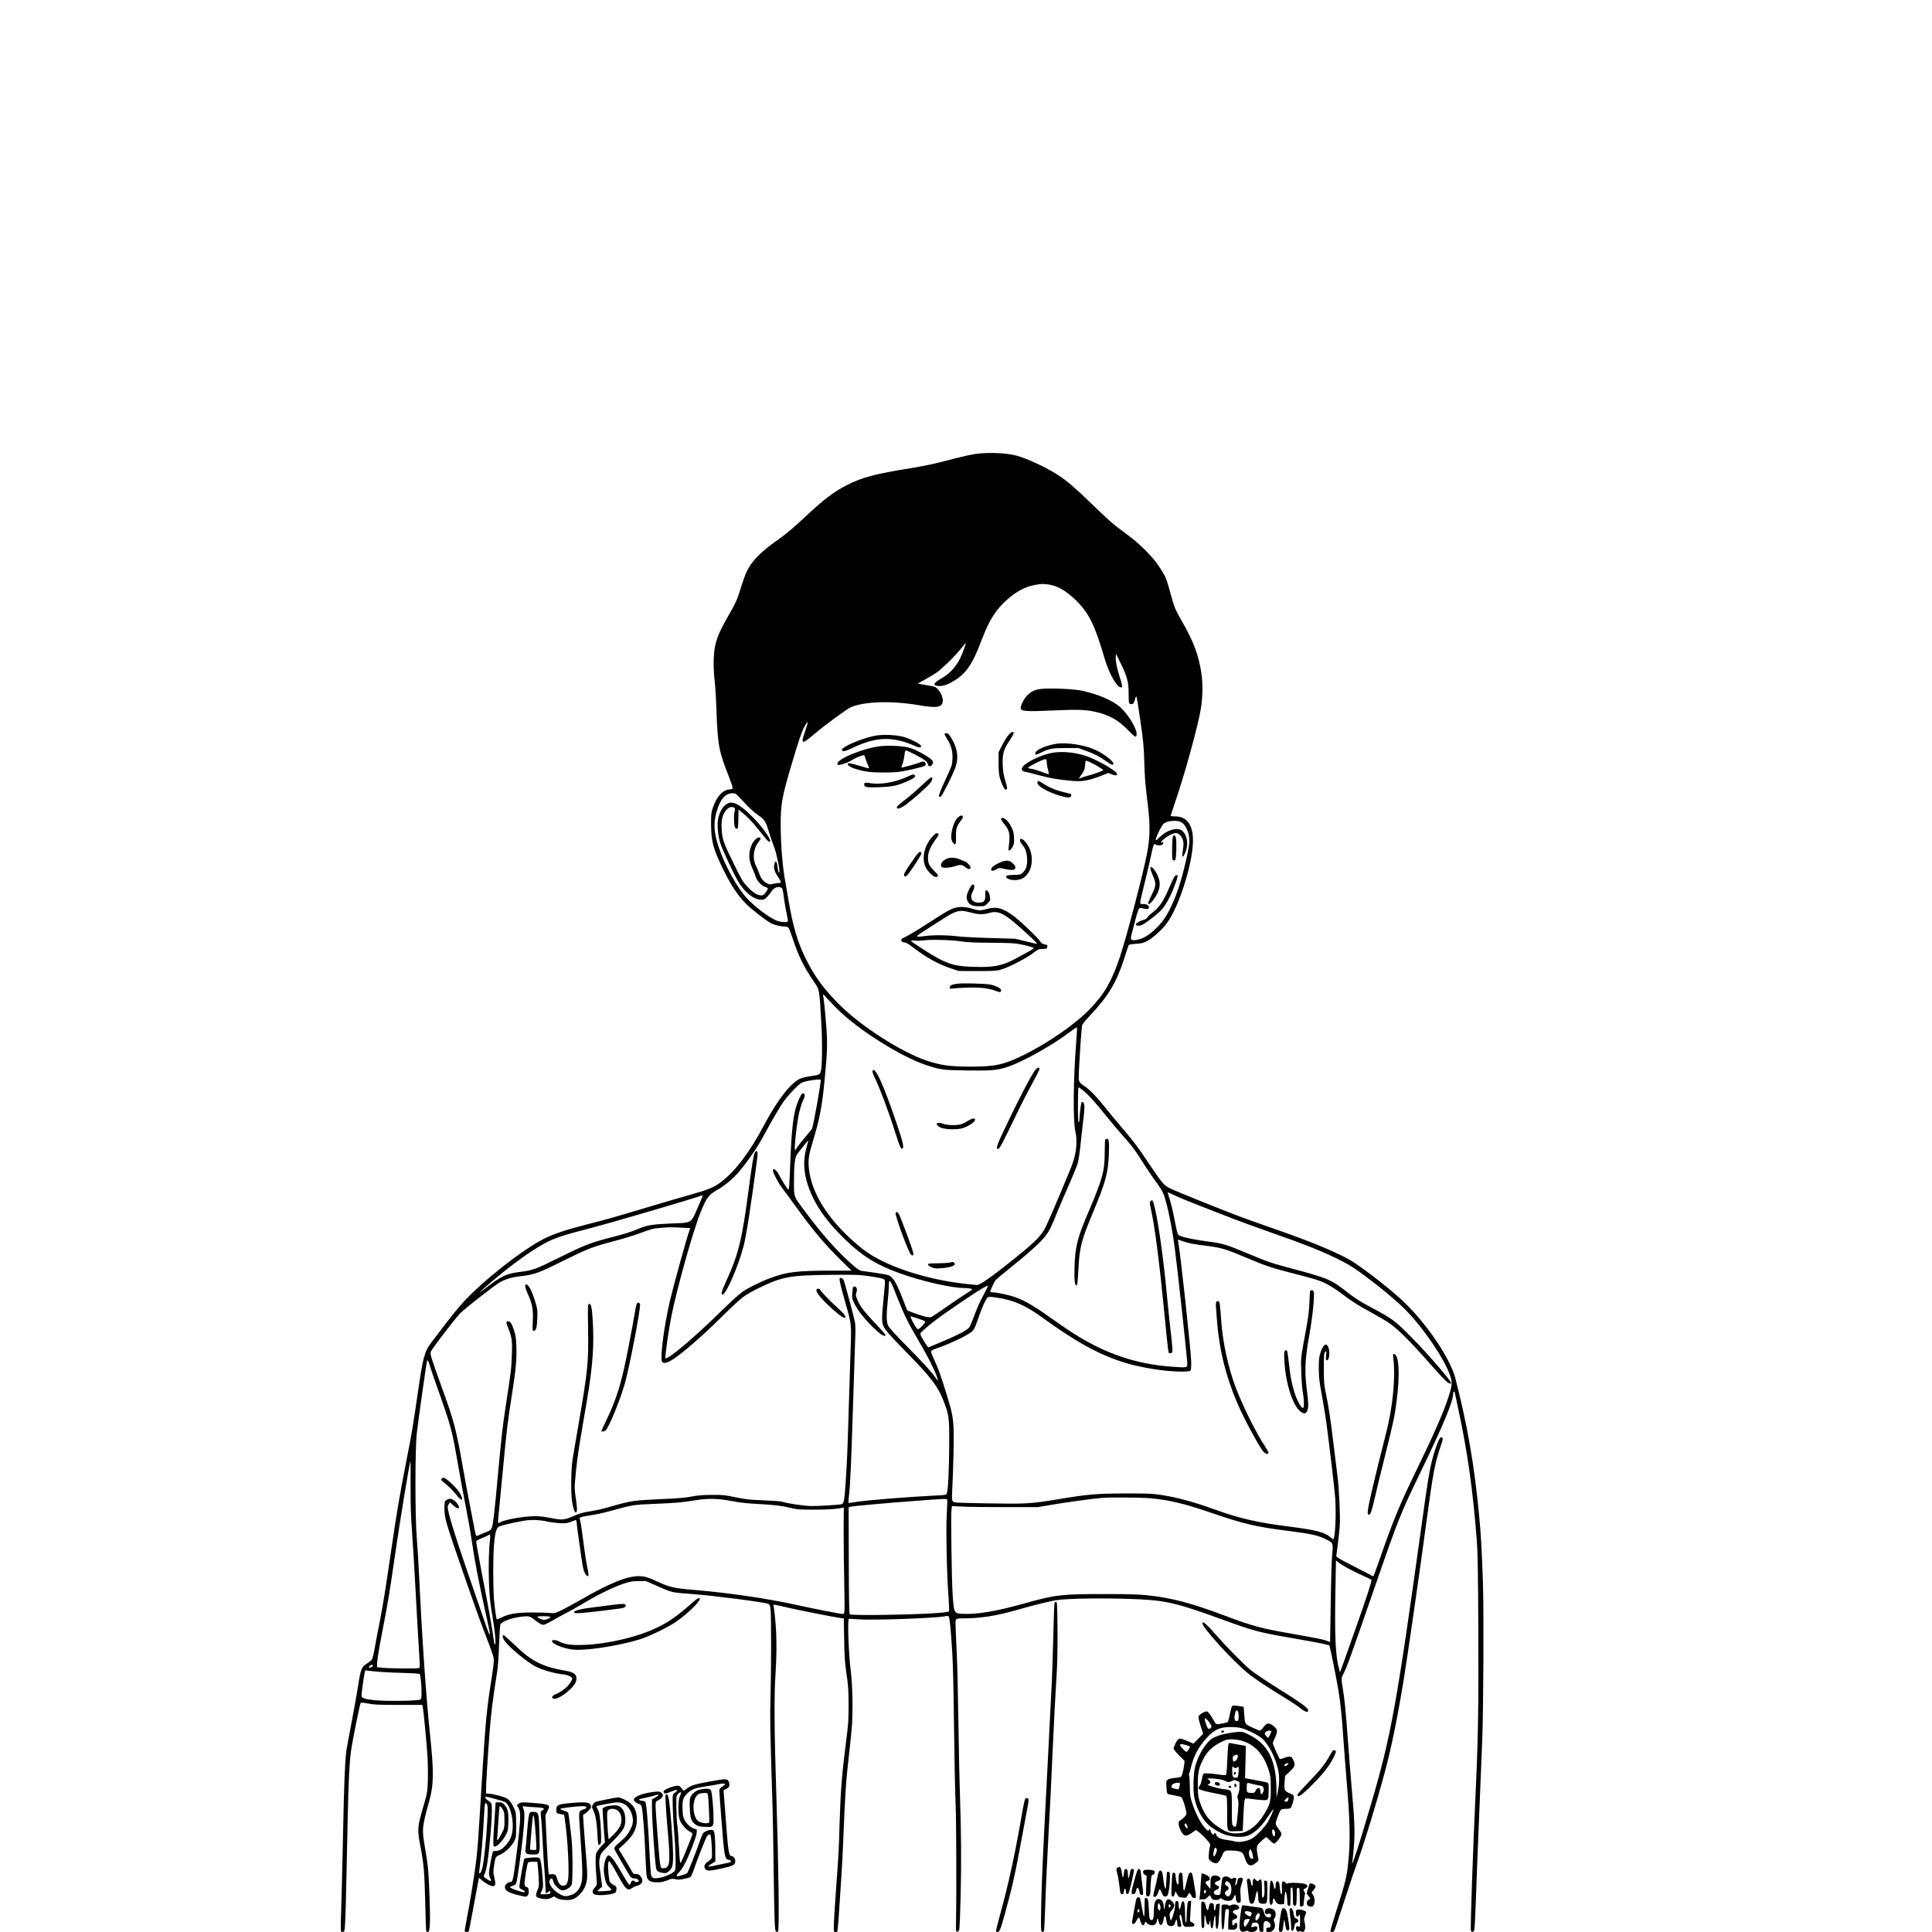 <?xml version="1.0" encoding="UTF-8" standalone="yes"?>
<svg version="1.0" xmlns="http://www.w3.org/2000/svg" width="2000pt" height="2000pt" viewBox="0 0 2667 2667" preserveAspectRatio="xMidYMid meet">
  <g transform="translate(0,2667) scale(0.1,-0.1)" fill="#000000" stroke="none">
    <path d="M13508 20409 c-88 -9 -178 -29 -523 -118 -104 -27 -282 -63 -395 -81
-496 -78 -703 -133 -910 -242 -177 -92 -310 -194 -561 -429 -178 -166 -259
-234 -389 -326 -230 -162 -355 -290 -424 -436 -19 -40 -55 -142 -81 -227 -47
-157 -69 -205 -198 -429 -76 -131 -120 -230 -149 -339 -29 -110 -35 -309 -14
-493 9 -79 21 -268 26 -419 17 -483 33 -571 169 -914 28 -70 52 -140 53 -154
3 -23 -1 -26 -34 -28 -102 -7 -184 -96 -239 -259 -21 -63 -24 -87 -23 -230 1
-225 29 -331 159 -599 114 -236 209 -379 331 -500 74 -73 260 -217 334 -259
45 -25 135 -47 196 -47 18 0 39 -7 47 -15 8 -8 35 -76 60 -152 78 -237 154
-392 289 -589 82 -120 78 -96 104 -544 18 -309 15 -631 -6 -702 -12 -42 -27
-49 -162 -67 -43 -6 -98 -20 -124 -32 -132 -62 -310 -291 -490 -629 -201 -380
-398 -642 -597 -794 -100 -77 -171 -106 -439 -182 -128 -36 -388 -112 -578
-169 -466 -140 -587 -174 -848 -240 -268 -68 -449 -128 -580 -194 -299 -150
-861 -593 -1126 -887 -53 -58 -160 -189 -238 -292 -78 -103 -165 -216 -192
-252 -98 -129 -117 -203 -191 -715 -67 -461 -80 -537 -155 -920 -89 -455 -133
-710 -199 -1165 -99 -671 -120 -803 -166 -1040 -25 -124 -56 -290 -70 -369
-13 -79 -32 -155 -40 -168 -9 -13 -38 -37 -65 -54 -81 -50 -90 -72 -131 -338
-17 -107 -57 -330 -89 -495 -32 -166 -63 -335 -69 -377 -19 -142 -31 -431 -46
-1174 -8 -407 -20 -868 -25 -1024 -7 -176 -7 -288 -1 -294 5 -5 17 -7 27 -5
32 6 30 -35 64 1568 11 525 23 759 45 925 20 144 123 657 135 669 5 5 46 1
102 -10 80 -16 139 -19 420 -19 l328 0 5 -25 c12 -53 56 -513 66 -685 6 -99 8
-252 5 -340 -6 -156 -7 -165 -60 -346 -86 -295 -88 -321 -40 -569 43 -225 55
-360 64 -762 4 -213 11 -392 15 -398 3 -5 13 -10 20 -10 31 0 37 112 25 465
-12 353 -20 451 -61 685 -47 271 -45 293 55 653 65 234 67 403 11 932 -53 507
-111 1348 -150 2195 -9 179 -23 411 -32 515 -24 283 -24 1218 0 1435 21 186
137 1003 143 1009 9 9 22 -16 39 -74 9 -33 44 -136 77 -230 223 -629 223 -631
318 -1175 28 -162 73 -405 100 -540 27 -135 63 -337 79 -450 47 -319 104 -612
210 -1086 27 -120 47 -221 45 -224 -10 -9 -24 27 -105 264 -45 133 -153 448
-241 701 -141 407 -238 728 -238 790 0 11 7 31 16 43 l16 23 44 -41 c68 -63
107 -49 58 21 -46 67 -109 87 -155 50 -22 -18 -24 -26 -24 -118 1 -127 18
-186 230 -800 228 -656 275 -786 368 -1023 44 -113 82 -225 84 -250 3 -25 -11
-143 -30 -265 -69 -431 -83 -571 -137 -1445 -53 -870 -57 -920 -81 -1110 -24
-192 -88 -582 -129 -788 -16 -80 -27 -149 -24 -153 3 -5 16 -9 29 -9 17 0 26
7 30 23 4 20 64 333 115 610 l22 117 39 -35 c22 -20 64 -47 93 -62 89 -43 109
-20 81 94 -17 67 -17 83 -6 166 7 50 18 101 23 112 6 13 33 32 66 45 66 28
155 114 192 186 24 47 25 57 25 219 0 148 -3 177 -20 215 -40 91 -75 138 -118
159 -49 24 -198 61 -244 61 l-33 0 0 73 c0 82 21 415 51 807 17 229 44 442
105 825 8 50 19 208 23 351 6 160 13 270 20 283 23 43 174 94 318 107 79 7 87
5 181 -68 40 -30 73 -48 91 -48 15 0 69 25 122 56 51 31 135 76 184 101 50 25
162 88 250 141 204 122 410 222 550 269 97 32 122 37 210 37 l100 1 150 -66
c217 -96 199 -92 495 -114 294 -22 982 -111 1045 -135 20 -8 24 -18 32 -77 11
-89 10 -835 -1 -1223 -8 -294 -6 -401 29 -1525 3 -93 10 -485 15 -870 11 -760
14 -823 37 -832 8 -3 19 0 24 8 18 29 7 904 -25 1904 -27 819 -31 1332 -12
1624 24 376 18 644 -20 929 l-7 52 34 -6 c19 -3 92 -19 163 -36 158 -36 652
-134 722 -143 l52 -7 5 -286 c4 -245 9 -315 32 -477 25 -166 28 -221 29 -430
0 -213 -4 -268 -32 -485 -60 -469 -78 -691 -92 -1145 -11 -394 -13 -427 -51
-943 -16 -222 -29 -439 -29 -483 0 -77 1 -79 25 -79 33 0 24 -79 80 775 8 116
19 332 25 480 27 676 35 802 84 1230 14 121 31 290 37 375 14 189 7 559 -15
725 -31 246 -50 726 -28 738 4 2 59 -1 122 -6 191 -17 1087 15 1213 43 35 7
39 6 47 -16 12 -31 26 -180 45 -484 10 -156 19 -537 25 -1050 5 -443 15 -906
21 -1030 10 -189 14 -1280 6 -1675 -2 -93 -1 -100 17 -100 13 0 22 10 28 30 5
17 13 228 19 470 11 446 8 881 -10 1390 -6 154 -15 600 -21 990 -6 391 -15
805 -21 920 -23 502 -22 494 -9 510 9 11 34 15 104 15 232 0 454 35 732 115
188 54 305 84 469 121 105 23 154 27 395 35 165 5 416 5 630 -1 540 -15 663
-40 1325 -280 472 -171 516 -182 996 -265 178 -31 363 -65 411 -76 l88 -21 10
-38 c17 -63 88 -421 114 -574 29 -169 50 -370 71 -686 9 -129 31 -421 50 -648
40 -468 45 -753 20 -1014 -22 -235 -37 -296 -171 -716 -46 -145 -82 -268 -79
-273 10 -15 44 -10 54 9 5 9 45 127 89 262 139 425 199 602 241 718 84 232
249 772 356 1167 96 351 178 750 270 1305 49 296 231 1555 320 2224 87 644
114 787 195 1020 32 91 33 116 5 116 -21 0 -55 -76 -100 -224 -53 -177 -78
-319 -155 -875 -365 -2633 -435 -3017 -720 -3987 -158 -535 -241 -794 -254
-794 -2 0 0 19 5 43 4 23 13 119 20 214 14 193 7 343 -36 829 -14 154 -36 439
-50 634 -27 371 -46 562 -70 702 -20 110 -19 144 4 182 40 64 105 242 431
1186 332 960 364 1041 647 1624 310 640 443 961 443 1070 0 14 5 26 10 26 6 0
10 -2 10 -3 0 -2 22 -108 50 -235 128 -595 203 -1123 256 -1817 13 -168 17
-414 21 -1220 5 -1015 -2 -1487 -32 -2138 -44 -957 -80 -1995 -70 -2026 9 -29
33 -26 46 6 5 14 16 220 24 457 8 237 28 757 45 1156 16 399 35 851 41 1005
17 446 23 1791 10 2170 -16 460 -28 676 -52 925 -66 699 -160 1245 -329 1905
-74 286 -424 794 -754 1093 -210 191 -579 473 -718 549 -213 116 -554 256
-1008 413 -162 56 -374 132 -470 167 -274 102 -932 368 -1002 405 -76 40 -110
83 -313 388 -104 157 -186 265 -301 400 -88 102 -204 241 -258 310 -120 152
-213 249 -286 300 -97 66 -94 59 -86 222 8 187 35 574 42 616 4 24 31 60 103
135 259 274 371 459 477 787 31 96 59 182 63 190 6 11 33 17 99 21 74 5 102
11 154 37 74 36 205 153 273 245 179 237 379 890 362 1182 -10 195 -93 294
-244 295 -35 0 -63 4 -63 8 0 4 38 121 85 259 112 335 258 859 316 1137 40
187 48 390 25 559 -37 260 -107 448 -279 746 -83 144 -101 189 -146 358 -51
190 -63 223 -113 308 -64 108 -138 202 -240 302 -110 108 -146 138 -298 251
-151 111 -205 159 -449 395 -212 206 -337 313 -456 390 -165 106 -430 230
-572 267 -133 35 -342 47 -525 29z m981 -1810 c110 -17 226 -85 350 -203 191
-183 269 -338 411 -821 59 -199 162 -385 219 -393 22 -3 23 -1 18 35 -3 21
-17 71 -31 111 -34 98 -58 219 -54 273 l4 44 68 -140 c87 -178 106 -252 106
-406 0 -134 3 -149 35 -149 28 0 38 13 54 70 12 39 15 42 22 24 4 -12 28 -163
53 -335 38 -265 46 -349 51 -534 7 -240 13 -313 52 -635 30 -252 28 -429 -7
-620 -49 -272 -281 -1159 -379 -1456 -110 -332 -214 -513 -414 -721 -202 -211
-586 -477 -937 -647 -256 -125 -380 -151 -720 -150 -282 1 -402 18 -593 81
-352 117 -913 477 -1212 777 -217 218 -338 384 -460 628 -117 235 -181 455
-244 833 -17 99 -35 203 -40 231 -37 190 -64 517 -64 779 0 302 15 388 160
875 87 293 124 402 164 482 27 53 49 80 49 61 0 -5 -16 -56 -35 -113 -64 -191
-53 -194 134 -37 154 130 442 341 498 365 187 80 566 91 938 27 240 -41 313
-31 328 44 9 45 -19 123 -61 170 -37 41 -38 42 -156 62 -66 10 -121 21 -123
23 -2 2 43 27 99 57 56 30 129 74 162 98 81 59 234 209 314 306 36 44 72 87
79 95 8 9 3 -14 -11 -55 -77 -226 -168 -344 -338 -441 -100 -57 -104 -94 -11
-94 55 0 124 23 195 67 177 106 262 231 393 578 103 272 196 417 360 558 124
108 243 169 370 192 89 17 125 17 204 4z m-4290 -2927 c25 -27 78 -82 116
-123 39 -42 107 -101 151 -132 93 -65 102 -80 154 -247 17 -58 47 -144 66
-192 31 -80 74 -278 74 -337 -1 -49 -23 8 -29 74 -7 73 -31 84 -43 20 -9 -55
4 -99 52 -170 22 -33 40 -66 40 -72 0 -8 -14 -13 -35 -13 -19 0 -54 -5 -79
-12 -40 -11 -47 -9 -89 15 -48 29 -77 68 -97 132 -7 22 -26 67 -43 100 -54
106 -38 246 38 337 32 38 32 58 1 58 -28 0 -79 -53 -102 -108 -45 -106 -40
-211 15 -326 16 -33 35 -81 41 -104 15 -57 80 -128 131 -144 22 -6 39 -17 39
-23 0 -7 -14 -31 -30 -53 -24 -34 -36 -42 -62 -42 -53 0 -114 38 -189 118 -65
69 -81 96 -184 306 -151 307 -166 352 -173 492 -3 86 -1 124 13 169 21 74 77
135 123 135 44 0 57 -21 42 -66 -13 -38 -9 -181 5 -216 4 -10 16 -18 26 -18
17 0 19 11 21 131 l3 132 62 -50 c71 -57 142 -133 251 -272 75 -96 99 -121
114 -121 48 0 -87 197 -236 345 -139 138 -225 195 -293 195 -86 0 -166 -110
-184 -249 -10 -84 6 -227 36 -317 32 -94 179 -409 240 -514 93 -158 220 -260
324 -260 37 0 48 5 80 38 20 22 48 57 63 80 30 46 82 68 124 52 27 -11 28 -13
49 -170 9 -63 25 -154 36 -202 11 -48 18 -92 14 -98 -8 -13 -61 -13 -124 1
-93 20 -337 200 -456 336 -185 214 -392 648 -425 893 -13 96 -7 181 20 278 50
179 120 261 224 262 34 0 45 -6 85 -48z m6095 -346 c44 -18 80 -67 105 -143
27 -81 26 -142 -4 -286 -64 -309 -140 -557 -226 -736 -73 -153 -125 -226 -229
-324 -94 -88 -180 -135 -263 -144 -71 -7 -77 4 -52 96 10 36 33 124 51 195 18
71 39 135 47 143 11 12 22 12 60 2 51 -12 77 -8 77 15 0 28 -30 46 -76 46 -40
0 -44 2 -44 24 0 14 24 121 54 238 29 117 66 272 81 343 47 223 54 240 77 217
17 -17 83 -15 98 3 18 22 3 37 -23 25 -12 -6 1 10 28 36 55 52 135 94 178 94
38 0 82 -46 97 -100 9 -33 9 -63 1 -117 -6 -41 -11 -84 -11 -96 0 -36 27 0 51
68 37 106 13 228 -55 279 -65 49 -199 12 -299 -83 -30 -28 -57 -51 -60 -51
-22 0 67 191 106 229 41 38 169 53 231 27z m-4719 -2601 c286 -279 864 -642
1203 -755 204 -68 234 -72 572 -77 335 -5 420 2 569 53 215 74 610 296 859
484 45 35 85 60 89 57 3 -3 -2 -97 -11 -209 -40 -509 -45 -1080 -11 -1228 29
-128 16 -279 -37 -435 -31 -92 -299 -727 -366 -868 -61 -130 -136 -207 -432
-446 -217 -176 -409 -318 -466 -346 l-50 -25 -146 15 c-520 54 -1060 224
-1363 428 -150 101 -351 288 -481 447 -208 255 -322 506 -340 747 -8 109 2
165 67 381 85 281 120 468 153 822 34 347 39 485 27 669 -13 188 -36 424 -47
481 -7 34 -6 34 56 -35 35 -38 104 -110 155 -160z m-245 -962 c0 -66 -103
-642 -121 -674 -5 -9 -43 -57 -85 -106 -42 -48 -93 -112 -113 -142 l-36 -55
-3 34 c-4 39 22 283 44 410 17 101 48 210 76 263 22 44 21 80 -4 85 -19 4 -45
-41 -83 -143 -54 -141 -79 -364 -96 -827 -6 -172 -14 -326 -18 -342 -7 -29 -8
-28 -58 50 -27 43 -60 99 -73 124 -39 79 -90 118 -90 69 0 -31 85 -188 136
-251 24 -29 98 -129 165 -223 240 -335 414 -543 628 -752 l155 -153 -264 0
c-490 -1 -623 -17 -852 -101 -119 -43 -298 -131 -381 -186 -43 -28 -167 -141
-307 -278 -374 -367 -737 -672 -764 -644 -10 9 44 391 80 569 80 404 307 1208
409 1455 81 196 108 232 227 299 103 58 223 159 309 262 116 139 244 325 319
464 146 270 242 434 298 508 72 96 197 224 239 246 52 26 263 57 263 39z
m3617 -142 c75 -60 167 -161 315 -346 75 -93 173 -210 218 -260 127 -140 181
-209 270 -350 84 -133 144 -221 242 -357 33 -45 65 -104 77 -140 54 -164 110
-439 150 -743 27 -195 161 -1425 168 -1536 7 -105 16 -100 -176 -88 -577 36
-1054 214 -1582 590 -348 247 -464 318 -614 372 -81 29 -257 67 -309 67 -20 0
-36 3 -36 7 0 20 55 141 74 162 11 13 89 78 171 144 284 227 452 379 521 470
51 68 75 116 168 347 35 85 107 253 160 372 52 119 105 250 116 290 10 40 29
168 40 283 12 116 28 259 36 319 19 145 18 210 -1 226 -10 8 -19 10 -25 4 -8
-8 -30 -195 -30 -256 0 -10 -4 -18 -10 -18 -6 0 -10 87 -10 240 0 138 4 240 9
240 5 0 31 -17 58 -39z m-3812 -787 c-63 -214 -37 -430 81 -682 89 -192 232
-380 445 -587 239 -232 434 -354 749 -468 310 -112 717 -206 896 -207 60 0
114 -9 114 -20 0 -4 -37 -30 -82 -57 -46 -28 -167 -110 -270 -182 -103 -72
-198 -136 -211 -142 -27 -12 -121 10 -258 62 l-76 30 -53 137 c-93 240 -135
313 -199 346 -14 8 -96 23 -181 35 -85 12 -172 24 -194 27 -29 5 -58 23 -120
77 -226 198 -426 424 -688 777 -133 180 -128 164 -128 375 0 230 12 335 42
378 39 56 152 196 155 193 2 -2 -8 -43 -22 -92z m5125 -685 c107 -48 291 -121
770 -306 107 -41 317 -117 465 -169 543 -190 782 -286 1036 -416 101 -51 182
-104 312 -201 240 -180 433 -341 552 -461 252 -253 545 -684 624 -917 32 -96
28 -141 -30 -312 -83 -244 -197 -500 -484 -1092 -187 -385 -286 -628 -467
-1150 -38 -110 -73 -204 -78 -209 -6 -6 -15 -5 -23 2 -8 7 -108 59 -223 117
-115 57 -222 115 -239 128 l-29 24 22 169 c12 93 24 210 27 259 8 113 -11 524
-31 670 -8 61 -32 259 -54 440 -45 370 -68 520 -107 710 -25 118 -28 150 -28
342 0 194 2 214 19 230 18 18 18 16 12 -44 -5 -43 -3 -64 5 -69 36 -22 54 112
25 181 -28 66 -71 34 -108 -78 -20 -63 -23 -91 -23 -217 1 -126 6 -175 43
-373 23 -125 51 -296 62 -380 46 -345 110 -891 121 -1027 16 -208 2 -550 -24
-577 -4 -3 -24 10 -45 29 -72 65 -200 98 -552 143 -454 57 -687 110 -1060 244
-281 101 -496 159 -712 193 -129 20 -178 22 -493 22 -404 -1 -523 -11 -938
-80 -380 -63 -439 -66 -975 -57 -447 8 -464 9 -479 28 -12 16 -14 41 -9 135
16 329 26 740 20 860 -7 171 -21 237 -99 490 -88 281 -105 328 -164 458 -29
63 -51 120 -49 129 2 8 34 25 73 38 150 50 370 151 461 211 58 38 65 51 134
249 47 132 90 224 115 245 14 11 34 11 132 -4 225 -33 392 -107 618 -271 663
-481 1052 -654 1650 -730 166 -22 379 -25 397 -7 9 9 13 44 12 120 -1 137
-153 1537 -180 1664 l-5 27 71 -24 c86 -29 137 -39 342 -65 189 -24 260 -46
533 -162 250 -106 349 -140 595 -203 366 -94 405 -106 505 -155 55 -28 145
-84 200 -126 157 -119 231 -167 412 -265 92 -51 198 -112 235 -136 138 -91
311 -262 614 -608 78 -88 162 -179 187 -202 43 -40 77 -55 77 -35 0 35 -312
395 -554 640 -207 211 -264 253 -516 387 -190 100 -253 141 -405 260 -181 141
-241 165 -705 289 -300 80 -331 90 -617 209 -302 127 -357 143 -542 167 -174
22 -336 54 -393 77 -44 17 -41 10 -88 246 -26 132 -50 225 -87 341 -5 14 -2
18 8 13 8 -3 66 -29 129 -58z m-6563 4 c-3 -10 -36 -88 -74 -173 -88 -200 -66
-188 -368 -200 -264 -12 -328 -23 -467 -83 -68 -30 -184 -66 -339 -105 -290
-74 -378 -108 -719 -277 -327 -163 -379 -182 -537 -201 -198 -23 -271 -57
-491 -227 -136 -105 -100 -67 93 97 265 225 531 418 725 523 132 72 250 111
607 203 288 73 1536 440 1552 455 11 12 23 3 18 -12z m-295 -430 l126 -6 -14
-41 c-39 -108 -225 -786 -268 -971 -77 -336 -131 -742 -110 -822 9 -35 43 -36
109 -3 116 56 429 324 730 624 110 109 236 226 280 259 44 33 142 90 220 127
332 160 427 177 1035 182 324 3 355 1 509 -22 103 -15 171 -30 183 -40 20 -16
20 -17 -2 -230 -12 -118 -23 -251 -23 -295 0 -137 3 -141 363 -510 307 -314
408 -446 480 -631 82 -209 85 -235 83 -614 -1 -343 -15 -628 -32 -673 -9 -24
-12 -25 -143 -31 -413 -21 -975 -66 -1122 -91 -49 -9 -91 -14 -93 -11 -3 2 0
46 6 98 19 160 30 418 56 1233 14 435 28 862 31 950 5 104 3 179 -4 215 -18
88 -143 553 -156 580 -6 14 -22 26 -35 28 -23 4 -24 2 -18 -45 3 -26 35 -151
71 -276 94 -328 91 -302 77 -700 -6 -188 -18 -560 -26 -827 -17 -562 -21 -665
-41 -970 -17 -257 -25 -298 -57 -305 -42 -9 -304 -25 -409 -25 -100 0 -330 34
-413 60 -17 6 -131 14 -255 19 -195 8 -247 14 -385 42 -147 31 -174 34 -330
33 -132 -1 -194 -6 -280 -23 -84 -17 -186 -25 -435 -36 -344 -16 -391 -22
-604 -81 -72 -20 -160 -44 -196 -54 -36 -10 -114 -25 -175 -35 -83 -12 -135
-27 -210 -60 -136 -59 -164 -61 -317 -31 -83 17 -161 26 -223 26 -154 0 -425
-48 -481 -85 -13 -8 -25 -11 -28 -7 -2 4 0 45 5 92 4 47 31 326 59 620 54 572
69 697 130 1080 50 315 64 466 58 642 -4 121 -9 155 -32 223 -35 101 -50 125
-81 125 -32 0 -32 -12 5 -104 46 -115 53 -170 46 -361 -6 -183 -13 -238 -81
-680 -49 -323 -59 -411 -111 -970 -49 -539 -69 -706 -88 -743 -12 -23 -30 -35
-73 -51 -32 -11 -75 -29 -96 -40 -35 -18 -38 -18 -46 -2 -6 10 -17 60 -26 112
-9 52 -32 168 -50 259 -19 91 -66 343 -105 562 -94 534 -121 636 -290 1103
-150 416 -165 464 -153 496 14 38 338 461 405 529 66 68 485 395 553 432 78
42 171 69 275 80 188 20 258 45 584 208 346 172 417 199 704 275 116 30 271
77 344 104 190 69 199 72 296 80 122 11 151 12 294 4z m2984 -962 c89 -228
154 -361 263 -544 155 -262 266 -481 296 -587 9 -32 2 -24 -70 75 -32 44 -179
202 -327 351 -188 190 -274 284 -288 315 -24 54 -26 145 -5 344 8 77 15 167
15 201 0 122 17 100 116 -155z m1190 31 c-37 -66 -90 -183 -120 -266 -30 -81
-62 -158 -70 -172 -30 -45 -148 -107 -426 -224 l-145 -60 -18 22 c-10 12 -36
53 -58 90 -31 53 -38 72 -30 87 13 24 183 164 298 245 345 243 625 424 631
407 2 -6 -26 -64 -62 -129z m-913 -321 c130 -44 127 -39 70 -101 -33 -36 -55
-52 -65 -47 -24 9 -114 177 -95 177 2 0 42 -13 90 -29z m-6995 -2313 c-1 -266
3 -408 20 -633 12 -159 35 -551 52 -870 17 -319 37 -674 45 -790 10 -147 12
-212 4 -220 -11 -11 -393 -9 -514 3 l-70 7 1 65 c1 36 31 218 67 405 83 425
101 532 182 1092 71 492 202 1283 211 1283 2 0 3 -154 2 -342z m10180 -168
c274 -21 486 -71 890 -209 433 -148 602 -188 1024 -241 326 -42 425 -62 523
-110 122 -58 119 -53 105 -217 -7 -76 -16 -379 -20 -673 -4 -294 -8 -536 -9
-537 -1 -1 -17 5 -36 13 -54 22 -133 38 -480 99 -449 79 -547 105 -945 255
-453 170 -721 241 -1050 277 -134 14 -249 18 -610 18 -591 0 -674 -10 -1090
-127 -392 -110 -660 -156 -862 -146 -119 5 -120 7 -138 278 -13 191 -25 1079
-16 1153 l7 57 137 -7 c75 -5 342 -8 592 -8 l455 0 220 37 c187 32 528 78 670
91 91 8 509 6 633 -3z m-5754 -40 c110 -21 213 -33 349 -40 249 -14 345 -25
470 -55 92 -23 122 -25 319 -25 188 0 317 8 394 25 l22 5 -2 -318 c0 -174 3
-493 8 -708 5 -215 6 -403 2 -418 -4 -18 -13 -26 -27 -26 -26 0 -429 79 -639
126 -397 88 -932 166 -1393 205 -288 23 -349 37 -512 112 -138 64 -181 77
-261 79 -163 4 -407 -95 -809 -327 -93 -54 -212 -118 -264 -143 -90 -43 -95
-44 -161 -38 -38 4 -151 7 -253 7 -209 -1 -312 -18 -417 -71 -32 -16 -61 -26
-63 -22 -7 10 -25 139 -37 262 -6 58 -11 232 -11 387 0 406 22 594 74 627 25
16 192 56 341 82 108 19 220 15 336 -11 36 -8 108 -17 160 -21 94 -6 119 -1
221 41 14 5 17 -4 22 -57 3 -35 15 -128 27 -208 11 -80 27 -194 36 -255 8 -60
21 -133 29 -161 18 -62 48 -104 65 -88 7 7 4 42 -14 125 -14 63 -36 211 -51
329 -14 118 -32 243 -40 278 -8 35 -15 65 -15 66 0 10 69 27 167 41 61 8 176
34 255 56 301 84 330 89 608 99 280 11 399 21 565 49 172 29 314 27 499 -9z
m2981 20 c3 -5 1 -100 -6 -211 -12 -221 1 -836 26 -1154 7 -93 9 -174 5 -178
-4 -5 -41 -13 -81 -17 -251 -28 -1266 -47 -1289 -24 -8 8 -12 224 -13 744 l-2
734 30 7 c41 10 435 46 875 79 425 32 447 33 455 20z m-6309 -539 c-18 -122
-24 -391 -16 -610 8 -200 16 -273 50 -476 38 -230 50 -375 31 -375 -5 0 -12
28 -16 63 -13 117 -65 413 -156 880 -50 258 -88 474 -86 481 3 7 42 28 86 46
45 18 84 36 87 41 14 23 26 -7 20 -50z m11834 -407 c47 -26 139 -71 205 -101
66 -30 123 -57 127 -61 10 -10 -69 -252 -250 -762 -88 -251 -166 -469 -173
-485 l-12 -30 -8 30 c-53 180 -67 458 -54 1117 l7 397 37 -29 c20 -16 74 -50
121 -76z m-11005 -674 c8 -13 -48 -40 -85 -40 -32 0 -90 27 -90 42 0 11 168
10 175 -2z m-2452 -667 c11 -10 -13 -33 -34 -33 -24 0 -24 9 -1 26 20 15 26
17 35 7z m123 -93 c72 -6 218 -12 324 -14 109 -3 197 -9 203 -15 12 -12 26
-140 26 -252 1 -69 -2 -89 -16 -100 -21 -18 -458 -25 -626 -10 -134 13 -187
30 -187 60 0 35 30 254 41 304 l11 49 47 -6 c25 -4 105 -11 177 -16z m1562
-1751 c64 -17 129 -37 144 -45 60 -31 112 -201 106 -349 -4 -107 -32 -177 -99
-250 -51 -55 -86 -75 -133 -75 -19 0 -38 -4 -41 -10 -11 -18 -55 -254 -55
-297 0 -23 8 -55 17 -72 26 -44 9 -48 -46 -11 -49 34 -49 34 -35 62 33 63 58
236 89 606 19 226 20 363 3 384 -7 8 -28 25 -45 37 -18 12 -33 29 -33 37 0 18
-8 19 128 -17z m-100 -92 c17 -61 -24 -609 -62 -826 -13 -75 -36 -124 -51
-110 -2 3 0 32 5 65 22 140 46 427 66 797 4 80 9 107 19 107 8 0 18 -15 23
-33z"/>
    <path d="M14385 17161 c-94 -8 -147 -32 -210 -95 -38 -39 -85 -132 -85 -170 0
-46 76 -51 460 -33 331 15 444 11 582 -22 187 -44 314 -117 441 -251 94 -100
117 -111 117 -52 0 78 -111 263 -217 362 -106 99 -327 194 -558 239 -111 21
-396 33 -530 22z"/>
    <path d="M13921 16523 c-22 -26 -62 -90 -88 -142 l-48 -93 0 -147 c0 -107 5
-163 17 -208 22 -78 57 -153 75 -160 33 -13 33 15 1 118 -25 83 -32 127 -36
218 -6 151 11 214 89 330 32 47 59 95 61 106 6 38 -29 27 -71 -22z"/>
    <path d="M13040 16536 c0 -8 17 -42 39 -75 53 -83 75 -168 69 -273 -4 -78 -9
-92 -77 -238 -114 -244 -132 -303 -83 -274 22 13 174 318 204 409 44 133 25
257 -61 400 -28 47 -42 61 -64 63 -19 2 -27 -1 -27 -12z"/>
    <path d="M12120 16520 c-89 -9 -285 -72 -397 -128 -83 -42 -109 -64 -98 -82
12 -19 47 -10 144 36 327 156 557 163 867 24 58 -26 91 -22 75 8 -13 25 -128
85 -221 115 -86 28 -248 40 -370 27z"/>
    <path d="M14568 16400 c-155 -28 -278 -87 -278 -132 0 -23 18 -19 90 17 98 50
154 59 335 59 l170 0 105 -38 c115 -41 183 -76 275 -141 75 -53 105 -64 105
-38 0 37 -129 136 -252 193 -145 68 -408 107 -550 80z"/>
    <path d="M12160 16370 c-227 -23 -600 -173 -600 -241 0 -10 4 -19 10 -19 39 0
124 28 171 57 70 43 168 83 186 76 7 -3 13 -12 13 -20 0 -8 14 -46 30 -85 17
-39 29 -73 27 -75 -2 -2 -66 15 -141 38 -99 29 -141 38 -149 30 -19 -19 23
-50 102 -75 127 -40 214 -50 401 -50 149 1 195 5 308 28 73 15 162 36 198 47
56 17 65 23 62 41 -5 36 -31 44 -75 24 -36 -16 -255 -77 -260 -72 -2 1 6 24
16 52 10 27 22 79 26 117 5 48 11 67 21 67 25 0 231 -108 268 -141 20 -17 36
-40 36 -50 0 -28 27 -35 50 -14 30 27 25 60 -14 90 -73 55 -197 123 -272 147
-89 29 -279 42 -414 28z"/>
    <path d="M14510 16275 c-156 -31 -371 -140 -399 -201 -15 -34 -2 -50 47 -59
20 -3 102 -24 182 -46 155 -42 263 -61 455 -78 154 -13 231 1 432 80 l73 29
51 -21 c57 -22 83 -14 63 19 -33 51 -303 200 -439 242 -161 49 -333 62 -465
35z m-60 -134 c0 -19 7 -61 16 -93 9 -32 14 -61 11 -64 -2 -3 -47 11 -98 31
-52 20 -115 39 -141 42 -27 3 -48 9 -48 13 0 9 86 57 174 97 78 35 86 32 86
-26z m597 8 c56 -24 183 -100 183 -110 0 -9 -150 -63 -220 -79 -30 -7 -67 -19
-82 -26 -42 -22 -42 -18 3 46 33 48 43 71 46 113 5 55 9 77 17 77 2 0 26 -9
53 -21z"/>
    <path d="M12517 15944 c-159 -73 -366 -108 -498 -86 -77 13 -89 11 -89 -18 0
-37 34 -43 204 -37 182 7 246 20 376 76 106 46 136 67 119 88 -16 19 -25 17
-112 -23z"/>
    <path d="M12718 15823 c-68 -65 -160 -145 -204 -178 -101 -76 -134 -106 -134
-122 0 -31 57 -12 132 45 104 77 280 234 323 286 36 44 46 86 21 86 -8 0 -70
-53 -138 -117z"/>
    <path d="M14320 15866 c0 -49 135 -127 313 -181 103 -31 150 -31 155 2 3 17
-3 24 -25 29 -164 36 -261 72 -349 129 -79 51 -94 54 -94 21z"/>
    <path d="M13227 15390 c-56 -44 -109 -218 -93 -303 4 -21 16 -47 28 -59 30
-30 38 -9 35 103 -2 102 10 139 75 221 43 55 11 82 -45 38z"/>
    <path d="M13820 15364 c0 -10 20 -42 45 -72 73 -88 83 -144 59 -316 -6 -44 -5
-48 12 -45 10 2 29 24 42 49 20 39 23 56 20 127 -4 66 -10 93 -36 146 -18 36
-48 79 -68 96 -38 34 -74 41 -74 15z"/>
    <path d="M12874 15124 c-68 -73 -116 -178 -122 -268 -6 -97 15 -159 75 -227
48 -53 82 -73 108 -63 25 10 17 28 -40 84 -67 67 -85 102 -85 174 0 86 31 156
125 285 28 38 28 54 1 59 -11 3 -35 -14 -62 -44z"/>
    <path d="M14080 15069 c0 -12 11 -35 25 -51 50 -59 68 -108 73 -196 5 -97 -11
-152 -59 -198 -29 -27 -36 -29 -130 -32 -90 -4 -99 -6 -99 -23 0 -40 108 -62
190 -39 148 41 211 268 124 444 -46 92 -124 151 -124 95z"/>
    <path d="M12617 14818 c-116 -168 -137 -203 -137 -225 0 -29 21 -29 47 0 44
47 193 276 193 296 0 14 -6 21 -20 21 -13 0 -39 -29 -83 -92z"/>
    <path d="M13065 14814 c-49 -25 -75 -55 -75 -86 0 -21 6 -29 26 -34 33 -9 120
2 174 21 63 22 93 19 135 -15 42 -33 68 -35 73 -7 4 19 -60 87 -81 87 -7 0
-34 12 -62 25 -59 29 -144 33 -190 9z"/>
    <path d="M13816 14769 c-72 -29 -131 -71 -134 -97 -4 -29 28 -30 75 -1 33 20
36 21 105 5 88 -20 132 -20 148 -1 17 20 5 49 -36 84 -42 37 -85 40 -158 10z"/>
    <path d="M13381 14399 c-40 -80 -46 -117 -27 -162 23 -56 66 -77 160 -77 78 0
78 0 119 40 38 39 39 42 33 87 -7 53 -29 93 -51 93 -12 0 -15 -14 -14 -67 2
-83 -16 -103 -92 -103 -94 0 -128 66 -80 155 27 51 28 95 2 95 -14 0 -28 -18
-50 -61z"/>
    <path d="M13148 14126 c-60 -25 -131 -67 -398 -240 -91 -59 -198 -123 -238
-142 -62 -29 -73 -38 -70 -57 2 -17 11 -23 38 -25 26 -2 59 -20 115 -64 200
-152 354 -237 540 -299 l100 -33 255 -1 c215 0 265 3 320 18 119 33 371 165
480 251 40 31 52 36 101 36 43 0 58 4 63 16 12 32 5 42 -33 48 -30 5 -44 14
-67 47 -38 55 -260 267 -355 339 -156 117 -242 140 -383 100 -85 -23 -106 -22
-215 11 -88 26 -181 25 -253 -5z m261 -55 c88 -25 169 -27 237 -6 136 41 212
4 484 -241 145 -131 198 -184 183 -184 -7 0 -76 16 -155 36 l-143 35 -340 10
c-187 5 -395 16 -462 24 -143 18 -327 19 -440 4 -150 -20 -149 -14 9 86 77 50
186 119 241 154 184 117 226 126 386 82z m-134 -397 c74 -12 180 -17 410 -18
247 -2 327 -6 395 -20 117 -23 190 -45 190 -55 0 -5 -38 -30 -85 -55 -47 -25
-123 -66 -169 -91 -180 -97 -295 -120 -564 -112 -232 6 -331 29 -485 109 -126
67 -396 240 -390 251 3 5 28 6 56 2 29 -3 84 -1 122 4 97 14 399 5 520 -15z"/>
    <path d="M13220 13091 c-77 -9 -110 -24 -110 -52 0 -19 4 -20 43 -15 23 4 106
9 184 12 175 8 312 -7 400 -42 67 -27 88 -24 81 12 -4 25 -86 63 -157 74 -81
13 -365 20 -441 11z"/>
    <path d="M16186 15094 c-3 -26 -6 -103 -6 -171 0 -103 3 -125 16 -130 8 -3 21
0 27 6 16 16 22 277 8 314 -17 43 -37 34 -45 -19z"/>
    <path d="M15880 14681 c0 -11 16 -56 35 -100 48 -108 46 -135 -15 -260 -27
-56 -50 -109 -50 -117 0 -55 102 65 140 164 25 67 25 127 0 194 -38 98 -110
177 -110 119z"/>
    <path d="M16208 14562 c-9 -15 -42 -86 -72 -156 -80 -186 -137 -268 -235 -340
-26 -19 -53 -45 -60 -58 -8 -15 -28 -29 -54 -36 -49 -13 -107 -47 -107 -62 0
-16 27 -23 63 -16 42 8 230 149 294 220 58 66 127 192 176 326 51 136 53 150
30 150 -10 0 -26 -13 -35 -28z"/>
    <path d="M14282 11888 c-70 -104 -256 -464 -429 -833 -90 -191 -108 -245 -79
-245 26 0 40 27 279 521 57 119 148 295 201 391 53 96 96 182 96 191 0 33 -38
18 -68 -25z"/>
    <path d="M12044 11886 c-4 -9 10 -49 29 -89 73 -148 192 -465 291 -778 61
-190 76 -222 97 -201 19 18 0 97 -86 351 -184 541 -301 795 -331 717z"/>
    <path d="M13365 11199 c-28 -17 -68 -38 -90 -46 -54 -20 -188 -19 -244 1 -87
32 -132 12 -75 -33 37 -29 126 -44 230 -39 75 4 104 11 155 35 70 33 119 73
119 98 0 25 -42 18 -95 -16z"/>
    <path d="M12364 9925 c-7 -18 59 -219 133 -405 61 -151 76 -180 100 -180 12 0
14 7 9 38 -7 45 -178 504 -201 538 -18 27 -33 31 -41 9z"/>
    <path d="M13105 9240 c-16 -4 -90 -8 -162 -9 -113 -1 -133 -3 -133 -17 0 -8
20 -24 47 -36 40 -18 59 -20 133 -15 112 8 190 31 190 56 0 11 -7 22 -16 25
-17 7 -17 7 -59 -4z"/>
    <path d="M10420 10760 c-17 -33 -38 -152 -81 -480 -96 -727 -141 -913 -310
-1286 -70 -153 -81 -194 -54 -194 48 0 222 403 290 670 39 155 85 449 182
1162 9 64 13 123 10 132 -9 22 -24 20 -37 -4z"/>
    <path d="M15256 10934 c-3 -9 -6 -88 -6 -176 0 -251 -31 -365 -221 -809 -159
-374 -187 -485 -196 -774 -5 -183 2 -250 28 -250 11 0 16 40 25 215 17 318 38
399 208 808 168 402 203 532 213 783 7 170 1 219 -26 219 -11 0 -22 -7 -25
-16z"/>
    <path d="M15880 10085 c-11 -13 -9 -33 9 -113 53 -239 113 -702 181 -1397 63
-637 55 -585 84 -585 13 0 26 6 29 14 6 16 -4 134 -27 326 -9 69 -29 269 -46
445 -48 511 -116 1001 -169 1222 -26 109 -34 121 -61 88z"/>
    <path d="M18085 8848 c-2 -7 -6 -76 -9 -153 -3 -92 -15 -197 -34 -305 -92
-506 -85 -447 -79 -660 3 -109 13 -230 21 -275 17 -88 21 -211 7 -219 -23 -15
-84 92 -124 219 -35 112 -55 214 -72 373 -22 197 -23 202 -44 202 -25 0 -28
-29 -19 -172 19 -295 112 -582 217 -671 46 -38 78 -36 97 8 19 47 18 109 -7
299 -32 247 -24 418 35 746 45 248 76 553 61 601 -7 21 -43 26 -50 7z"/>
    <path d="M16787 8690 c-3 -12 -4 -45 -1 -73 2 -29 9 -115 15 -192 30 -383 116
-734 269 -1100 94 -225 312 -631 373 -697 29 -31 67 -37 67 -12 0 9 -21 48
-46 86 -128 194 -303 546 -407 818 -99 261 -177 615 -198 905 -19 265 -21 280
-45 283 -15 2 -23 -3 -27 -18z"/>
    <path d="M19236 7899 c29 -267 -13 -673 -106 -1029 -22 -85 -68 -265 -101
-400 -150 -614 -168 -710 -134 -710 24 0 40 46 80 220 20 91 86 363 147 605
122 492 129 525 158 750 47 367 33 630 -34 643 -18 4 -19 0 -10 -79z"/>
    <path d="M7250 8913 c0 -14 18 -66 40 -114 57 -124 73 -214 65 -371 -6 -125
-6 -128 15 -128 30 0 41 39 47 165 5 93 2 124 -16 195 -26 99 -74 218 -103
255 -26 33 -48 32 -48 -2z"/>
    <path d="M11766 8831 c-6 -71 -4 -86 18 -135 13 -30 43 -82 66 -116 97 -142
308 -350 357 -350 35 0 24 14 -137 185 -153 164 -199 225 -236 316 -22 53 -23
65 -13 93 17 46 5 86 -25 86 -22 0 -24 -5 -30 -79z"/>
    <path d="M11270 8856 c0 -31 55 -100 166 -206 103 -99 194 -170 217 -170 41 0
12 43 -95 140 -115 104 -238 233 -238 250 0 6 -11 10 -25 10 -20 0 -25 -5 -25
-24z"/>
    <path d="M8790 8670 c-6 -12 -18 -64 -26 -118 -8 -53 -48 -270 -89 -482 -95
-493 -158 -699 -310 -1017 -36 -75 -65 -138 -65 -140 0 -11 50 0 63 15 51 57
195 409 263 645 62 214 220 1039 209 1089 -8 33 -30 37 -45 8z"/>
    <path d="M8118 8343 c7 -490 -2 -580 -128 -1313 -39 -223 -77 -454 -87 -515
-21 -141 -24 -477 -4 -585 16 -92 36 -143 53 -137 18 5 16 78 -6 212 -12 75
-15 134 -11 185 20 241 41 403 80 635 24 143 62 366 84 495 86 502 106 791 81
1156 -11 156 -20 194 -48 194 -18 0 -19 -13 -14 -327z"/>
    <path d="M6836 1693 c-4 -54 -11 -162 -16 -239 -6 -78 -10 -172 -10 -208 0
-63 1 -66 24 -66 32 0 116 92 153 168 25 51 28 69 31 176 4 133 -8 182 -58
236 -23 25 -36 30 -73 30 l-45 0 -6 -97z m121 -43 c5 -19 8 -75 7 -125 0 -83
-3 -95 -36 -160 -20 -38 -44 -79 -53 -90 -15 -19 -16 -17 -10 40 3 33 10 138
16 234 5 96 13 179 16 184 9 15 52 -43 60 -83z"/>
    <path d="M6093 6253 c-5 -12 4 -24 28 -42 61 -46 130 -114 181 -178 73 -92
102 -84 53 14 -34 68 -194 223 -230 223 -15 0 -28 -7 -32 -17z"/>
    <path d="M9560 4548 c-214 -190 -335 -274 -507 -354 -270 -127 -675 -220 -998
-231 -172 -6 -255 6 -335 47 -46 24 -100 27 -100 6 0 -37 135 -95 275 -116
155 -24 618 44 925 136 135 41 399 168 512 246 151 105 328 274 328 314 0 28
-31 13 -100 -48z"/>
    <path d="M14556 4538 c-3 -13 -10 -216 -16 -453 -6 -236 -15 -518 -20 -625 -6
-107 -28 -553 -50 -990 -22 -437 -49 -964 -60 -1170 -22 -416 -40 -929 -40
-1148 0 -122 2 -144 16 -149 9 -3 19 0 24 6 4 7 10 106 14 219 13 395 27 699
51 1137 25 455 34 638 60 1225 14 314 26 542 56 1055 5 99 9 344 7 545 -3 327
-5 365 -19 368 -10 2 -19 -6 -23 -20z"/>
    <path d="M8445 4514 c-55 -8 -158 -21 -230 -29 -210 -25 -305 -50 -289 -77 9
-14 122 -6 389 27 110 14 221 28 247 31 56 7 84 25 75 48 -8 20 -50 20 -192 0z"/>
    <path d="M16600 4258 c0 -56 403 -501 613 -675 95 -79 253 -185 505 -339 90
-54 193 -123 229 -151 72 -58 117 -70 111 -31 -5 35 -92 98 -416 301 -165 103
-335 217 -378 254 -107 89 -333 319 -481 488 -67 77 -136 148 -153 158 -30 18
-30 18 -30 -5z"/>
    <path d="M6940 4076 c0 -13 16 -44 35 -69 66 -87 286 -268 405 -335 96 -53
262 -101 401 -117 59 -6 119 -36 119 -58 0 -8 -14 -35 -32 -62 -36 -55 -124
-123 -191 -149 -63 -24 -76 -66 -20 -66 77 0 269 155 294 238 23 80 -13 125
-116 143 -186 32 -294 63 -390 109 -123 60 -196 115 -359 270 -70 66 -131 120
-136 120 -6 0 -10 -11 -10 -24z"/>
    <path d="M17011 3121 c-8 -5 -22 -52 -33 -112 -10 -57 -24 -106 -30 -111 -18
-10 -103 -28 -138 -28 -25 0 -33 7 -51 43 -29 57 -78 125 -96 131 -17 7 -81
-24 -106 -52 -17 -19 -17 -24 -3 -78 8 -33 24 -85 36 -118 l20 -59 -68 -68
-67 -69 -80 35 c-91 39 -115 43 -138 17 -19 -20 -56 -101 -57 -121 0 -7 34
-49 76 -92 l77 -78 -6 -48 c-10 -80 -28 -153 -42 -167 -7 -7 -46 -16 -85 -19
-40 -3 -83 -13 -97 -22 -24 -16 -25 -20 -21 -100 1 -46 8 -89 14 -95 6 -6 50
-17 99 -25 48 -8 92 -20 97 -27 15 -24 46 -113 58 -171 12 -53 12 -60 -7 -85
-11 -15 -37 -38 -57 -52 -36 -24 -38 -27 -34 -70 3 -25 18 -67 35 -95 40 -67
68 -70 145 -16 l57 40 38 -28 c21 -15 67 -58 101 -96 50 -53 62 -72 57 -89
-12 -42 -25 -159 -19 -182 7 -28 61 -64 96 -64 33 0 50 21 86 101 28 63 33 67
69 73 21 3 74 2 118 -3 93 -11 103 -19 135 -117 32 -95 80 -109 152 -45 l32
28 -12 65 c-23 125 -20 139 49 202 33 31 63 56 67 56 5 0 28 -20 52 -45 24
-25 51 -45 60 -45 21 0 100 105 100 132 0 11 -18 43 -40 70 -22 28 -40 61 -40
74 0 27 44 148 66 182 12 19 23 22 73 22 35 0 63 5 68 13 17 21 43 109 43 144
0 31 -4 35 -60 60 -71 31 -75 40 -67 157 l7 81 65 60 c74 69 81 95 45 165 -18
35 -25 40 -54 40 -19 0 -53 -9 -77 -20 -25 -10 -48 -15 -53 -10 -12 12 -96
201 -96 216 0 6 11 36 25 66 41 87 42 114 9 150 -39 40 -81 61 -109 54 -13 -3
-38 -26 -56 -51 -18 -25 -39 -45 -47 -45 -8 0 -56 20 -107 44 -105 49 -98 38
-111 198 l-6 87 -42 6 c-22 3 -54 8 -71 11 -16 2 -36 0 -44 -5z m79 -80 c12
-24 13 -101 1 -119 -5 -8 -17 -12 -27 -10 -24 4 -30 50 -14 107 12 45 24 51
40 22z m-416 -122 c15 -17 33 -44 41 -59 13 -25 12 -29 -6 -46 -17 -15 -21
-16 -33 -3 -13 12 -46 108 -46 131 0 17 19 7 44 -23z m461 -104 c87 -23 240
-100 291 -147 87 -80 176 -253 215 -415 23 -97 22 -205 -5 -333 l-14 -65 -1
110 c-4 404 -114 625 -376 757 -92 47 -107 49 -226 32 -156 -21 -267 -59 -317
-107 -87 -82 -166 -223 -203 -362 -27 -98 -32 -342 -10 -440 38 -172 126 -322
234 -399 109 -78 205 -117 310 -128 131 -13 192 0 272 56 77 56 129 113 208
233 34 51 63 90 65 88 8 -8 -54 -144 -89 -196 -44 -66 -138 -163 -195 -202
-58 -39 -182 -65 -237 -49 -23 7 -75 17 -116 22 -87 11 -143 37 -151 70 -6 27
-30 39 -30 15 0 -28 -40 2 -47 36 -5 27 -23 42 -23 19 0 -26 -34 -5 -73 46
-56 70 -116 192 -158 319 -30 91 -33 112 -34 236 -1 75 -6 142 -10 149 -4 6
-3 22 2 33 6 12 17 52 26 90 37 151 105 278 218 400 67 74 128 114 198 133 65
18 206 17 276 -1z m415 -45 c0 -13 -39 -90 -45 -90 -9 0 -45 44 -45 56 0 22
31 44 61 44 16 0 29 -5 29 -10z m-425 -125 c190 -50 317 -185 390 -415 24 -77
27 -100 27 -245 1 -186 -5 -210 -87 -351 -64 -109 -142 -189 -227 -234 -51
-28 -76 -34 -140 -38 -98 -6 -152 11 -261 82 -139 89 -214 191 -269 366 -20
65 -23 95 -23 225 0 172 13 231 78 357 50 98 127 172 238 227 71 36 90 41 148
41 37 0 93 -7 126 -15z m-702 -82 c8 -5 -8 -39 -31 -66 -15 -17 -18 -15 -59
25 -66 65 -55 86 32 60 28 -8 53 -16 58 -19z m1352 -253 c-18 -20 -45 -27 -45
-12 0 15 24 32 44 32 18 0 19 -1 1 -20z m-1490 -287 c-11 -60 -13 -60 -78 -42
-31 8 -38 14 -35 32 4 26 41 47 87 47 33 0 33 0 26 -37z m1501 -179 c-3 -9 -6
-22 -6 -30 0 -8 -10 -14 -25 -14 -31 0 -31 7 -3 37 25 26 43 30 34 7z m-1398
-376 c6 -17 9 -34 7 -37 -11 -10 -48 38 -42 53 10 25 21 19 35 -16z m1215
-108 c0 -39 -11 -50 -29 -26 -15 21 -19 68 -7 80 13 12 36 -23 36 -54z m-811
-258 c-7 -22 -19 -45 -27 -52 -13 -11 -15 -7 -15 22 0 19 5 50 11 67 10 30 13
31 27 17 13 -13 14 -21 4 -54z m486 13 c7 -14 15 -44 18 -65 6 -35 4 -40 -13
-40 -32 0 -54 69 -37 114 9 23 19 20 32 -9z"/>
    <path d="M16860 2764 c0 -9 7 -14 17 -12 25 5 28 28 4 28 -12 0 -21 -6 -21
-16z"/>
    <path d="M16955 2573 c-4 -21 -10 -118 -14 -215 -3 -101 -11 -182 -17 -188 -7
-7 -40 -6 -110 5 -54 8 -122 15 -151 15 -52 0 -52 0 -62 -37 -5 -21 -13 -55
-17 -76 -3 -20 -15 -49 -26 -62 -16 -20 -17 -29 -8 -40 11 -14 112 -40 275
-71 50 -9 96 -21 103 -27 9 -7 12 -67 12 -238 0 -269 -9 -251 128 -247 l87 3
8 180 c10 220 14 262 31 268 6 3 52 -1 102 -9 49 -7 115 -13 146 -14 68 0 69
1 71 136 2 73 -1 97 -12 104 -12 7 -102 25 -280 57 l-34 6 6 222 5 223 -112
21 c-61 12 -114 21 -117 21 -4 0 -10 -17 -14 -37z m131 -136 c8 -21 -13 -65
-36 -77 -26 -14 -27 -13 -32 30 -2 28 1 36 22 47 32 16 39 16 46 0z m-16 -169
c11 7 22 12 25 12 7 0 6 -48 -1 -104 -6 -42 -9 -46 -33 -46 -42 0 -51 17 -51
94 0 69 0 69 21 50 16 -15 24 -16 39 -6z m-240 -159 c36 -5 75 -17 87 -25 29
-18 55 -18 90 2 26 15 31 15 66 1 l37 -16 0 -65 c0 -40 -6 -79 -17 -100 -14
-30 -15 -41 -4 -76 9 -31 9 -69 0 -168 -19 -212 -24 -228 -64 -198 -19 14 -20
28 -20 240 0 266 4 256 -107 267 -40 4 -111 20 -158 35 -70 22 -81 28 -60 34
33 8 37 36 8 60 l-23 19 50 1 c28 0 79 -5 115 -11z m490 -73 c36 -8 76 -16 89
-18 33 -4 47 -47 29 -84 -21 -44 -38 -42 -38 5 0 64 -47 66 -71 4 -7 -19 -16
-23 -48 -23 -66 0 -71 5 -71 69 0 62 5 74 29 67 9 -3 45 -12 81 -20z"/>
    <path d="M17033 2195 c-3 -9 -3 -18 0 -21 9 -9 27 6 27 22 0 19 -19 18 -27 -1z"/>
    <path d="M16770 2052 c0 -21 18 -32 52 -32 14 0 19 6 16 23 -2 17 -11 23 -35
25 -27 3 -33 0 -33 -16z"/>
    <path d="M17040 2026 c0 -17 5 -26 16 -26 10 0 14 7 12 22 -5 32 -28 35 -28 4z"/>
    <path d="M16960 2006 c0 -10 9 -16 21 -16 24 0 21 23 -4 28 -10 2 -17 -3 -17
-12z"/>
    <path d="M18393 2498 c-5 -7 -25 -40 -43 -73 -61 -111 -124 -189 -282 -353
-87 -90 -158 -169 -158 -176 0 -50 56 -12 206 138 142 142 228 251 287 362 42
81 47 114 18 114 -10 0 -23 -6 -28 -12z"/>
    <path d="M9813 2080 c-214 -38 -274 -56 -329 -98 -45 -35 -46 -36 -60 -17 -43
60 -55 64 -129 44 -80 -22 -135 -51 -135 -71 0 -24 25 -34 53 -20 33 15 121
46 127 44 13 -5 2 -24 -20 -35 -13 -7 -27 -23 -31 -37 -9 -33 -1 -286 16 -485
22 -256 29 -525 13 -555 -27 -52 -224 -123 -293 -106 -14 4 -30 17 -35 31 -5
14 -14 125 -20 247 -21 447 -46 756 -62 775 -6 7 -22 13 -37 13 -29 0 -58 15
-45 23 5 3 47 13 93 22 46 9 102 23 124 31 69 25 63 3 -12 -38 l-31 -17 0
-119 c0 -158 37 -705 56 -825 7 -45 30 -62 95 -71 41 -6 50 -4 79 21 52 43 62
79 61 228 -1 197 -40 688 -62 788 -11 46 -31 62 -42 33 -6 -16 14 -317 38
-576 18 -195 19 -335 4 -379 -12 -35 -35 -51 -73 -51 -45 0 -42 -15 -81 485
-14 171 -25 338 -25 372 0 60 1 63 33 79 72 37 88 79 41 110 -23 16 -35 16
-114 6 -151 -20 -260 -65 -260 -107 0 -18 43 -53 70 -57 19 -2 28 -12 37 -40
16 -47 40 -363 53 -683 5 -137 14 -267 20 -287 15 -53 55 -73 145 -72 53 0 86
6 136 27 61 25 71 26 110 16 36 -9 59 -9 124 5 44 9 85 22 91 29 6 7 21 39 32
72 52 153 174 463 190 485 30 39 48 37 56 -7 10 -65 19 -259 12 -286 -3 -14
-22 -35 -41 -47 -52 -32 -71 -64 -57 -96 22 -46 50 -47 226 -9 174 39 196 51
196 106 0 31 -30 69 -56 69 -31 0 -42 65 -68 410 -15 190 -29 379 -32 421 l-6
76 38 19 c32 16 40 25 42 52 2 19 -4 44 -13 58 -20 30 -41 30 -242 -6z m197
-39 c0 -4 -18 -20 -40 -35 -32 -21 -40 -32 -40 -57 0 -17 11 -174 25 -348 45
-577 48 -593 104 -604 44 -9 40 -35 -6 -42 -21 -3 -76 -15 -123 -25 -172 -39
-184 -37 -102 15 l47 30 -1 175 c0 104 -6 192 -13 218 -10 37 -15 42 -41 42
-42 0 -103 -27 -118 -51 -7 -11 -29 -67 -48 -122 -51 -148 -155 -410 -168
-424 -11 -11 -108 -43 -133 -43 -21 0 -15 19 16 48 15 15 47 58 69 96 55 92
172 388 179 452 5 50 5 51 -24 57 -48 10 -115 67 -143 122 -21 42 -26 67 -28
156 -4 120 8 157 70 216 57 54 106 72 254 94 76 11 153 24 169 29 40 11 95 12
95 1z m-610 -124 c0 -8 -8 -29 -17 -48 -22 -43 -25 -228 -4 -307 15 -60 84
-145 145 -177 20 -11 36 -25 36 -31 0 -7 -37 -103 -82 -214 -60 -150 -84 -198
-89 -184 -4 10 -12 118 -18 239 -6 121 -16 249 -22 285 -6 36 -11 140 -12 232
-2 163 -2 167 22 192 27 29 41 33 41 13z"/>
    <path d="M9710 1975 c-8 -2 -32 -6 -53 -10 -44 -7 -108 -60 -127 -105 -8 -20
-11 -68 -8 -147 5 -143 21 -189 80 -230 36 -24 53 -28 123 -31 121 -6 125 -2
125 112 0 130 -20 356 -34 386 -9 20 -19 25 -51 27 -22 0 -47 0 -55 -2z m64
-92 c3 -21 9 -113 13 -205 l6 -167 -27 -7 c-36 -9 -95 4 -127 27 -75 53 -89
270 -23 348 26 31 43 37 110 40 40 1 42 0 48 -36z"/>
    <path d="M8390 1834 c-63 -13 -131 -28 -150 -32 -24 -5 -40 -17 -54 -41 -19
-33 -19 -33 3 -79 32 -65 51 -174 58 -335 3 -76 11 -141 16 -144 6 -3 17 3 25
13 11 15 13 47 8 169 -7 179 -20 268 -47 314 -11 18 -18 35 -17 37 10 9 247
54 289 54 99 0 175 -66 205 -176 21 -80 14 -127 -33 -216 -26 -50 -55 -85
-112 -135 -89 -78 -101 -91 -101 -112 0 -15 202 -362 230 -396 7 -8 27 -15 44
-15 37 0 72 -22 62 -38 -9 -15 -56 -16 -56 -2 0 6 -9 10 -21 10 -13 0 -23 -10
-31 -30 -17 -51 -15 -54 -159 194 -76 129 -128 192 -152 183 -41 -16 -72 -150
-58 -252 16 -108 31 -148 72 -187 29 -28 35 -38 23 -42 -27 -10 -184 -19 -184
-11 0 5 14 20 31 35 l32 26 -11 84 c-6 47 -16 123 -23 170 -9 67 -9 98 1 145
12 59 15 63 156 205 170 171 196 212 196 317 1 86 -26 153 -74 183 -27 18 -45
21 -103 17 -40 -2 -85 -11 -104 -21 l-33 -18 6 -126 c4 -70 12 -176 17 -235
l10 -109 -55 -58 c-30 -33 -60 -76 -66 -96 -13 -37 -10 -179 6 -361 6 -71 6
-73 -25 -108 -34 -40 -39 -66 -15 -89 34 -34 281 -13 305 26 5 7 9 28 9 45 0
28 -6 36 -40 53 -21 11 -44 29 -50 40 -16 29 -33 222 -23 261 l9 33 27 -36
c16 -20 59 -93 96 -163 106 -198 134 -223 200 -176 14 10 45 24 68 30 73 20
91 70 47 128 -21 27 -32 33 -63 33 -35 0 -40 4 -64 48 -14 26 -60 103 -101
172 l-76 124 79 73 c124 114 173 208 173 334 0 134 -49 216 -163 273 -39 20
-83 36 -98 35 -14 -1 -78 -12 -141 -25z m139 -159 c39 -33 55 -84 48 -152 -6
-60 -40 -113 -125 -196 l-49 -48 -6 38 c-4 21 -9 107 -13 191 -6 138 -5 154
11 172 27 30 95 27 134 -5z"/>
    <path d="M14152 1837 c-6 -7 -22 -78 -36 -157 -100 -587 -187 -990 -310 -1439
-31 -112 -56 -212 -56 -222 0 -12 7 -19 20 -19 27 0 41 32 96 230 106 383 147
563 238 1061 36 195 73 393 82 440 10 47 14 93 11 102 -8 20 -30 22 -45 4z"/>
    <path d="M7159 1771 l-24 -20 23 -40 c18 -33 22 -55 22 -128 0 -93 -23 -312
-65 -628 -33 -243 -39 -265 -69 -265 -36 0 -76 -37 -76 -69 0 -51 51 -81 199
-116 92 -22 94 -22 113 -3 14 14 18 30 16 66 -3 40 -6 47 -28 52 -20 5 -26 13
-28 41 -4 53 35 291 50 301 7 4 38 8 69 8 l56 0 6 -53 c4 -29 10 -105 13 -169
6 -106 5 -121 -15 -167 -31 -72 -28 -97 12 -109 73 -23 129 -23 173 -2 l42 21
37 -22 c45 -27 151 -36 215 -19 64 17 150 105 179 183 33 89 34 144 12 407
-11 135 -26 319 -32 410 l-11 165 22 15 c47 32 90 79 90 99 0 12 -9 30 -20 41
-24 24 -105 26 -297 7 -144 -15 -163 -26 -163 -93 0 -46 1 -47 71 -59 l37 -7
11 -78 c40 -269 62 -723 42 -823 -13 -59 -29 -77 -72 -77 -34 0 -58 28 -75 86
-18 64 -32 76 -81 72 l-38 -3 -7 70 c-4 39 -14 223 -23 409 l-16 339 27 52
c46 92 40 97 -176 115 -166 14 -194 13 -221 -9z m218 -48 c123 -6 150 -15 119
-38 -10 -8 -23 -16 -28 -17 -5 -2 -5 -37 1 -88 6 -47 15 -191 21 -320 6 -129
18 -314 26 -410 7 -96 14 -204 14 -240 0 -37 3 -70 7 -73 3 -4 17 3 29 14 22
20 24 21 30 4 4 -10 1 -21 -7 -26 -13 -8 -129 -13 -129 -5 0 2 9 24 20 49 19
43 20 54 10 184 -13 162 -25 240 -42 261 -10 12 -31 14 -106 10 -51 -3 -98
-10 -103 -15 -9 -9 -69 -344 -69 -387 0 -17 9 -27 30 -36 39 -16 60 -40 34
-40 -43 0 -194 54 -194 70 0 4 18 12 40 19 34 10 41 17 50 51 15 57 66 422 90
648 24 231 25 323 5 362 -16 30 -6 44 25 33 8 -3 65 -8 127 -10z m718 -3 c0
-9 -17 -20 -40 -28 -71 -23 -69 -5 -45 -348 33 -461 36 -598 15 -670 -29 -101
-82 -153 -178 -174 -44 -9 -55 -8 -101 13 -103 47 -182 149 -157 203 16 36 39
30 47 -13 8 -43 76 -116 117 -127 41 -10 120 34 138 76 17 40 16 459 -1 633
-16 155 -40 342 -46 360 -3 8 -31 21 -61 30 -37 11 -52 20 -46 26 11 11 254
38 318 36 28 -2 40 -6 40 -17z"/>
    <path d="M7312 1643 c-14 -28 -20 -72 -37 -278 -8 -104 -18 -206 -21 -226 -8
-54 12 -69 96 -69 108 0 104 -12 97 283 -8 293 -10 301 -79 305 -37 2 -49 -1
-56 -15z m82 -284 c9 -118 12 -217 7 -222 -5 -5 -26 -7 -47 -5 -35 3 -39 6
-37 28 16 209 35 428 40 440 12 33 22 -36 37 -241z"/>
    <path d="M15425 886 c-18 -13 -18 -15 -1 -82 10 -38 23 -116 30 -174 10 -94
14 -105 32 -108 18 -3 22 4 28 37 8 51 24 53 28 4 2 -30 7 -38 22 -38 17 0 24
22 57 164 21 91 36 168 33 173 -3 4 -14 8 -24 8 -19 0 -24 -9 -35 -70 -14 -73
-20 -75 -25 -5 -4 62 -7 70 -26 73 -20 3 -23 -3 -29 -57 -4 -34 -10 -59 -15
-56 -4 2 -10 30 -14 62 -6 53 -19 83 -35 83 -4 0 -16 -6 -26 -14z"/>
    <path d="M15702 853 c-13 -25 -70 -230 -78 -280 -5 -34 -3 -44 10 -49 23 -9
43 11 50 51 11 56 35 42 46 -25 4 -26 11 -36 28 -38 19 -3 22 1 22 30 0 18 -7
80 -15 138 -8 58 -16 123 -17 145 -3 44 -29 60 -46 28z"/>
    <path d="M15793 853 c-23 -9 -15 -53 12 -65 l24 -11 -6 -138 c-5 -124 -4 -139
11 -145 29 -11 46 15 46 70 0 28 3 89 7 134 5 76 8 85 30 93 15 6 23 17 23 32
0 20 -6 25 -37 31 -44 7 -92 7 -110 -1z"/>
    <path d="M16003 842 c-6 -4 -18 -43 -26 -87 -8 -44 -25 -119 -38 -167 -19 -68
-21 -90 -12 -99 18 -18 47 11 62 61 6 22 16 40 20 40 5 0 18 -22 29 -50 17
-41 25 -50 46 -50 14 0 29 8 34 18 16 30 32 146 32 235 0 80 -2 87 -20 87 -11
0 -21 -1 -21 -2 -1 -2 -4 -57 -8 -123 -5 -102 -8 -117 -18 -99 -7 12 -18 66
-24 120 -13 114 -24 136 -56 116z"/>
    <path d="M16177 708 c-11 -192 -10 -218 12 -218 14 0 22 11 28 38 l9 37 22
-42 c13 -25 30 -43 40 -43 9 0 33 -3 52 -6 33 -5 37 -3 53 30 21 45 33 45 51
1 12 -27 21 -35 40 -35 32 0 32 -4 2 182 -26 157 -29 168 -51 168 -21 0 -32
-27 -55 -130 -35 -155 -44 -156 -50 -5 -5 117 -7 130 -24 133 -28 6 -36 -15
-36 -98 0 -69 -1 -73 -17 -58 -10 11 -18 41 -22 85 -5 59 -9 68 -27 71 -20 3
-21 -3 -27 -110z"/>
    <path d="M16576 683 c-3 -71 -9 -152 -12 -180 l-7 -53 43 0 c34 0 47 6 71 31
16 18 31 30 32 28 1 -2 9 -17 17 -34 13 -25 23 -31 57 -33 27 -2 46 2 57 13
15 15 18 15 45 -4 31 -22 90 -28 120 -11 10 5 24 23 31 40 16 37 30 39 30 3 0
-63 21 -90 56 -76 13 5 15 19 9 98 -6 81 -4 102 15 159 24 72 21 86 -15 86
-25 0 -45 -25 -45 -57 0 -11 -7 -28 -16 -39 -15 -18 -15 -17 -11 16 3 19 8 43
12 52 9 23 -21 35 -47 19 -16 -10 -23 -9 -37 3 -25 23 -73 30 -94 14 -14 -11
-20 -36 -28 -118 -5 -58 -11 -111 -14 -117 -7 -20 -73 -16 -83 5 -14 25 -4 41
34 57 42 17 44 43 4 58 -42 16 -37 48 8 59 18 5 36 16 39 25 9 23 -32 53 -72
53 -53 0 -65 -20 -65 -108 l-1 -77 -34 37 c-43 46 -44 64 -5 73 52 11 34 63
-30 89 -22 9 -44 16 -49 16 -4 0 -11 -57 -15 -127z m393 -2 c36 -36 40 -132 7
-176 -12 -17 -18 -18 -40 -7 -35 16 -36 58 -1 74 16 7 25 19 25 33 0 14 -9 26
-25 33 -26 12 -29 20 -19 46 8 22 30 20 53 -3z m-321 -123 c-5 -32 -28 -35
-28 -4 0 17 5 26 16 26 10 0 14 -7 12 -22z"/>
    <path d="M17215 721 c-3 -12 -4 -24 -2 -28 3 -5 10 -66 17 -137 12 -140 20
-166 50 -166 22 0 35 20 45 70 3 19 11 53 17 75 10 38 12 39 19 15 4 -14 7
-47 8 -73 1 -72 13 -87 66 -87 40 0 45 3 52 28 5 15 8 85 8 157 0 129 0 130
-23 133 -24 4 -24 3 -18 -80 7 -89 -2 -149 -22 -156 -9 -3 -12 26 -12 115 0
134 -7 157 -39 128 -21 -18 -22 -18 -45 4 l-24 23 -12 -22 c-7 -12 -10 -33 -7
-45 2 -13 0 -29 -4 -36 -5 -9 -10 -3 -14 17 -12 59 -21 79 -37 82 -9 2 -19 -5
-23 -17z"/>
    <path d="M17526 568 c-8 -155 1 -211 29 -188 8 7 15 24 15 39 0 45 15 56 29
22 20 -46 44 -63 88 -59 l38 3 6 83 c4 45 9 85 12 88 10 10 27 -70 27 -129 0
-43 4 -59 15 -64 9 -3 19 -2 23 2 4 4 7 62 7 128 0 102 2 122 15 122 15 0 17
-23 19 -203 1 -29 6 -45 17 -49 27 -10 34 17 34 135 0 105 1 112 20 112 18 0
20 -8 22 -127 l3 -128 25 0 c24 0 25 3 30 75 3 41 9 81 13 88 5 8 2 23 -8 38
-18 28 -17 31 17 48 49 25 28 57 -44 67 -78 11 -193 10 -204 -1 -7 -7 -16 -4
-29 10 -40 44 -57 12 -48 -90 4 -36 1 -60 -5 -64 -13 -8 -19 13 -26 98 -5 63
-16 82 -40 73 -11 -5 -16 -20 -16 -51 0 -56 -17 -69 -25 -19 -9 54 -22 83 -38
83 -11 0 -16 -31 -21 -142z"/>
    <path d="M18077 663 c-2 -5 -12 -36 -22 -70 l-18 -62 26 -35 27 -34 -25 -16
c-17 -11 -25 -26 -25 -46 0 -32 22 -50 64 -50 48 0 59 114 17 170 -19 24 -19
24 10 57 16 19 29 42 29 52 0 26 -72 55 -83 34z"/>
    <path d="M15692 468 c-5 -7 -17 -56 -26 -109 -9 -52 -23 -128 -30 -168 -12
-61 -12 -73 0 -78 19 -7 32 4 54 48 24 46 37 49 45 12 8 -39 28 -76 42 -81 7
-2 18 9 23 24 l11 27 23 -22 c35 -33 89 -38 115 -12 11 11 21 32 21 44 0 44
15 38 25 -10 16 -77 55 -55 70 40 3 20 10 37 15 37 10 0 14 -14 25 -83 7 -43
37 -64 79 -53 19 5 28 17 37 46 15 49 29 52 29 6 0 -47 9 -66 30 -66 30 0 34
19 15 80 -17 56 -16 90 3 90 5 0 14 -32 20 -71 14 -95 20 -101 101 -97 58 3
66 6 69 24 2 14 -6 24 -30 35 -26 11 -33 20 -31 39 1 14 5 78 9 143 l7 119
-24 -4 c-22 -3 -25 -9 -30 -73 -4 -38 -7 -105 -8 -147 -2 -122 -21 -95 -22 30
0 130 -9 187 -29 187 -13 0 -20 -17 -35 -89 -9 -42 -25 -15 -25 42 0 30 -5 44
-16 49 -23 8 -34 -14 -34 -71 0 -55 -50 -214 -60 -194 -4 7 -10 32 -13 56 -5
37 -1 47 29 83 42 50 43 81 5 120 -53 53 -88 35 -98 -50 -7 -65 -18 -72 -19
-14 -2 58 -30 98 -70 98 -44 0 -64 -48 -65 -155 -1 -105 -9 -135 -34 -135 -24
0 -32 29 -35 125 -1 41 -5 98 -8 125 -6 42 -11 51 -29 53 -23 3 -23 3 -23
-129 0 -79 -4 -129 -9 -124 -5 6 -17 57 -26 115 -10 58 -21 115 -26 128 -9 24
-31 29 -47 10z m328 -135 c0 -22 -5 -33 -15 -33 -18 0 -29 41 -20 77 6 27 7
27 21 9 8 -11 14 -35 14 -53z m138 25 c-2 -13 -7 -23 -13 -23 -5 0 -11 10 -13
23 -2 15 2 22 13 22 11 0 15 -7 13 -22z m-428 -63 c0 -15 -18 -30 -27 -22 -2
3 -2 15 2 26 7 23 25 19 25 -4z"/>
    <path d="M16582 238 c3 -175 4 -183 23 -183 18 0 20 7 20 87 0 103 10 123 20
39 6 -55 27 -93 41 -78 4 3 10 21 14 39 7 31 8 30 9 -17 1 -57 15 -89 30 -67
4 8 11 46 15 85 9 100 26 110 26 16 0 -85 8 -121 24 -116 6 2 14 43 18 98 3
52 9 129 12 172 l5 78 -27 -3 c-24 -3 -27 -8 -30 -45 -2 -24 -7 -43 -13 -43
-8 0 -10 10 -13 70 -1 19 -7 26 -28 28 -28 3 -30 0 -43 -66 -9 -45 -28 -35
-38 19 -11 52 -22 69 -48 69 -19 0 -19 -9 -17 -182z"/>
    <path d="M16864 367 c-2 -7 -3 -85 -2 -172 3 -134 5 -160 18 -160 12 0 17 26
24 137 8 125 10 138 28 144 30 9 39 -14 30 -81 -4 -33 -7 -91 -7 -130 l0 -70
46 -3 c55 -4 79 14 79 58 0 38 -20 49 -38 22 -21 -32 -32 -27 -32 17 0 34 3
39 33 47 45 13 49 47 8 69 -46 24 -42 53 10 61 47 8 59 27 34 54 -20 22 -74
27 -107 9 -14 -8 -23 -8 -31 0 -15 15 -87 14 -93 -2z"/>
    <path d="M17145 359 c-10 -16 -34 -205 -35 -270 0 -44 4 -60 20 -74 18 -17 25
-17 56 -6 26 10 39 10 47 2 19 -19 85 -13 107 9 38 38 14 74 -35 52 -30 -14
-38 -2 -25 32 8 21 16 26 44 26 43 0 54 -14 58 -75 3 -46 5 -50 31 -53 27 -3
27 -3 27 59 0 81 18 106 61 83 29 -14 47 -53 34 -73 -3 -6 -17 -11 -31 -11
-20 0 -24 -5 -24 -30 0 -28 3 -30 35 -30 69 0 106 73 74 144 -9 19 -8 29 5 47
21 31 20 81 -1 108 -25 29 -94 39 -117 16 -24 -24 -18 -71 9 -67 55 9 60 7 60
-18 0 -18 -6 -26 -22 -28 -36 -5 -60 15 -72 60 -15 59 -25 71 -58 74 -15 2
-73 10 -128 18 -122 19 -112 18 -120 5z m128 -88 c7 -7 7 -19 -1 -36 -11 -24
-13 -25 -40 -11 -63 33 -66 73 -4 62 19 -3 40 -10 45 -15z m117 -39 c0 -28
-31 -72 -50 -72 -16 0 -12 53 6 78 22 31 44 28 44 -6z m-140 -57 c0 -11 -32
-70 -48 -87 -8 -10 -19 -15 -23 -12 -13 8 -11 78 3 92 12 12 68 17 68 7z"/>
    <path d="M17691 298 c-16 -53 -43 -250 -36 -276 4 -17 12 -22 28 -20 20 3 23
12 33 93 11 95 12 95 30 -20 6 -42 19 -59 39 -51 14 5 16 15 11 59 -21 167
-34 222 -60 239 -22 15 -35 8 -45 -24z"/>
    <path d="M17805 319 c-4 -5 -2 -47 4 -92 7 -45 13 -111 14 -147 1 -49 6 -65
16 -65 8 0 18 13 22 30 4 17 10 42 13 58 4 18 13 27 26 27 31 0 27 48 -5 56
-25 6 -29 13 -40 79 -9 56 -34 82 -50 54z"/>
    <path d="M17897 303 c-11 -11 -8 -81 4 -89 7 -4 19 3 29 15 16 22 16 19 17
-74 0 -68 -3 -93 -10 -86 -20 20 -47 13 -47 -12 0 -34 25 -65 41 -50 8 8 16 9
29 1 45 -29 71 34 50 122 -10 43 -10 56 4 90 9 22 16 47 16 55 0 23 -114 47
-133 28z"/>
  </g>
</svg>